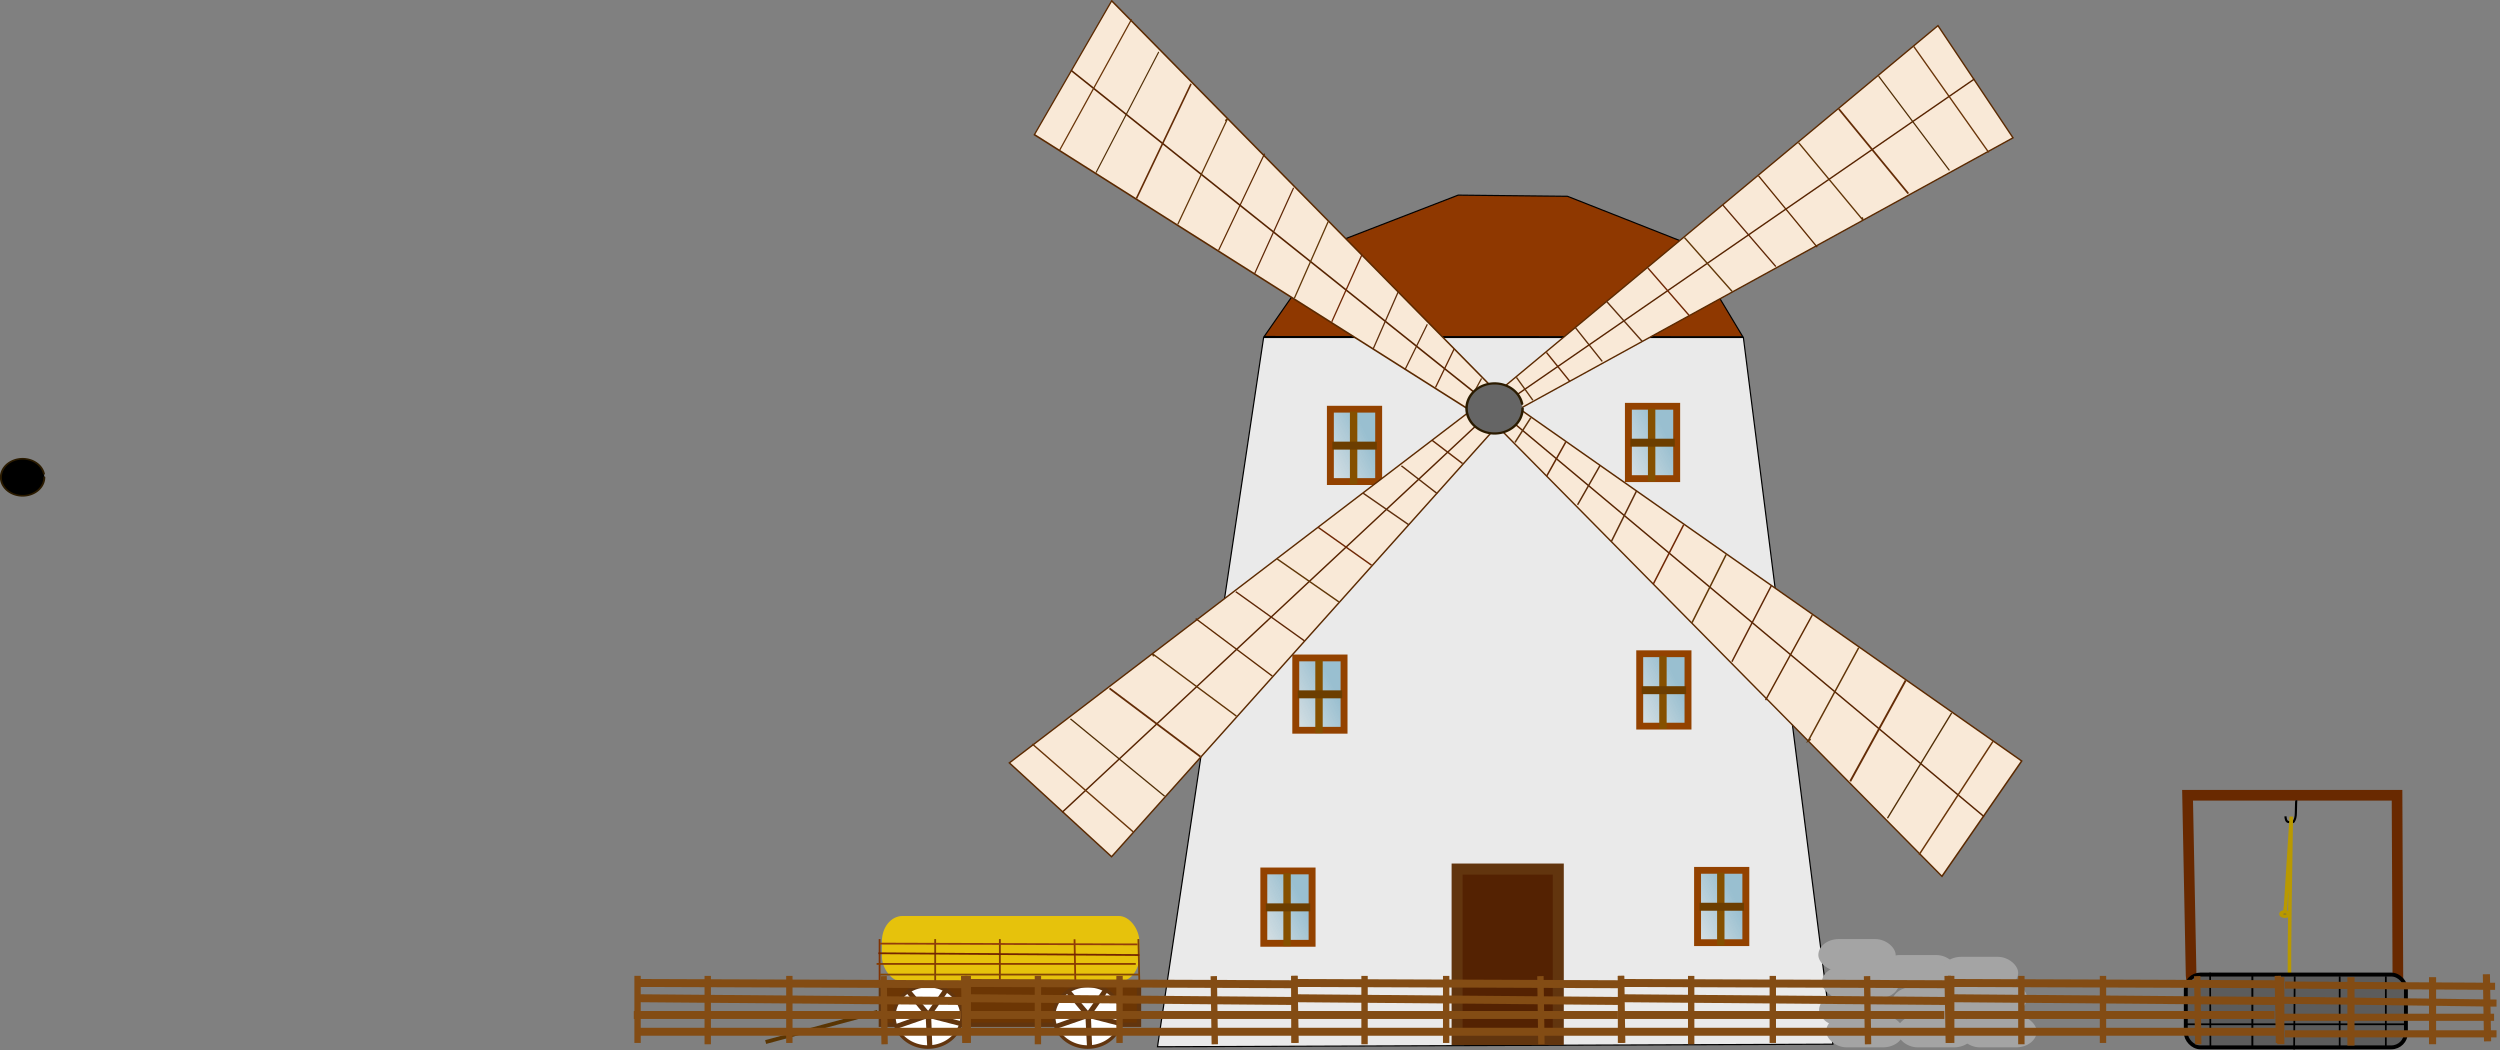 <?xml version="1.0" encoding="UTF-8" standalone="no"?>
<!-- Created with Inkscape (http://www.inkscape.org/) -->
<svg
   xmlns:dc="http://purl.org/dc/elements/1.1/"
   xmlns:cc="http://web.resource.org/cc/"
   xmlns:rdf="http://www.w3.org/1999/02/22-rdf-syntax-ns#"
   xmlns:svg="http://www.w3.org/2000/svg"
   xmlns="http://www.w3.org/2000/svg"
   xmlns:xlink="http://www.w3.org/1999/xlink"
   xmlns:sodipodi="http://sodipodi.sourceforge.net/DTD/sodipodi-0.dtd"
   xmlns:inkscape="http://www.inkscape.org/namespaces/inkscape"
   id="svg2"
   sodipodi:version="0.32"
   inkscape:version="0.44.1"
   width="1408.31"
   height="591.627"
   version="1.0"
   sodipodi:docbase="C:\Documents and Settings\Im\Plocha\10.Duma a nabytek"
   sodipodi:docname="mlyn.svg">
  <rect width="100%" height="100%" fill="#808080" stroke="none"/>
  <defs
     id="defs5">
    <linearGradient
       inkscape:collect="always"
       id="linearGradient5716">
      <stop
         style="stop-color:#99bfd0;stop-opacity:1;"
         offset="0"
         id="stop5718" />
      <stop
         style="stop-color:#99bfd0;stop-opacity:0;"
         offset="1"
         id="stop5720" />
    </linearGradient>
    <linearGradient
       inkscape:collect="always"
       xlink:href="#linearGradient5716"
       id="linearGradient5753"
       gradientUnits="userSpaceOnUse"
       x1="-68.269"
       y1="652.988"
       x2="-118.788"
       y2="678.248" />
    <linearGradient
       inkscape:collect="always"
       xlink:href="#linearGradient5716"
       id="linearGradient5755"
       gradientUnits="userSpaceOnUse"
       x1="-68.269"
       y1="652.988"
       x2="-118.788"
       y2="678.248" />
    <linearGradient
       inkscape:collect="always"
       xlink:href="#linearGradient5716"
       id="linearGradient5757"
       gradientUnits="userSpaceOnUse"
       x1="-68.269"
       y1="652.988"
       x2="-118.788"
       y2="678.248" />
    <linearGradient
       inkscape:collect="always"
       xlink:href="#linearGradient5716"
       id="linearGradient5759"
       gradientUnits="userSpaceOnUse"
       x1="-68.269"
       y1="652.988"
       x2="-118.788"
       y2="678.248" />
    <linearGradient
       inkscape:collect="always"
       xlink:href="#linearGradient5716"
       id="linearGradient10223"
       gradientUnits="userSpaceOnUse"
       x1="-68.269"
       y1="652.988"
       x2="-118.788"
       y2="678.248" />
    <linearGradient
       inkscape:collect="always"
       xlink:href="#linearGradient5716"
       id="linearGradient10225"
       gradientUnits="userSpaceOnUse"
       x1="-68.269"
       y1="652.988"
       x2="-118.788"
       y2="678.248" />
    <linearGradient
       inkscape:collect="always"
       xlink:href="#linearGradient5716"
       id="linearGradient10227"
       gradientUnits="userSpaceOnUse"
       x1="-68.269"
       y1="652.988"
       x2="-118.788"
       y2="678.248" />
    <linearGradient
       inkscape:collect="always"
       xlink:href="#linearGradient5716"
       id="linearGradient10229"
       gradientUnits="userSpaceOnUse"
       x1="-68.269"
       y1="652.988"
       x2="-118.788"
       y2="678.248" />
    <linearGradient
       inkscape:collect="always"
       xlink:href="#linearGradient5716"
       id="linearGradient1484"
       gradientUnits="userSpaceOnUse"
       x1="-68.269"
       y1="652.988"
       x2="-118.788"
       y2="678.248" />
    <linearGradient
       inkscape:collect="always"
       xlink:href="#linearGradient5716"
       id="linearGradient1486"
       gradientUnits="userSpaceOnUse"
       x1="-68.269"
       y1="652.988"
       x2="-118.788"
       y2="678.248" />
    <linearGradient
       inkscape:collect="always"
       xlink:href="#linearGradient5716"
       id="linearGradient1488"
       gradientUnits="userSpaceOnUse"
       x1="-68.269"
       y1="652.988"
       x2="-118.788"
       y2="678.248" />
    <linearGradient
       inkscape:collect="always"
       xlink:href="#linearGradient5716"
       id="linearGradient1490"
       gradientUnits="userSpaceOnUse"
       x1="-68.269"
       y1="652.988"
       x2="-118.788"
       y2="678.248" />
    <linearGradient
       inkscape:collect="always"
       xlink:href="#linearGradient5716"
       id="linearGradient10405"
       gradientUnits="userSpaceOnUse"
       x1="-68.269"
       y1="652.988"
       x2="-118.788"
       y2="678.248" />
    <linearGradient
       inkscape:collect="always"
       xlink:href="#linearGradient5716"
       id="linearGradient10407"
       gradientUnits="userSpaceOnUse"
       x1="-68.269"
       y1="652.988"
       x2="-118.788"
       y2="678.248" />
    <linearGradient
       inkscape:collect="always"
       xlink:href="#linearGradient5716"
       id="linearGradient15210"
       gradientUnits="userSpaceOnUse"
       x1="-68.269"
       y1="652.988"
       x2="-118.788"
       y2="678.248" />
    <linearGradient
       inkscape:collect="always"
       xlink:href="#linearGradient5716"
       id="linearGradient15212"
       gradientUnits="userSpaceOnUse"
       x1="-68.269"
       y1="652.988"
       x2="-118.788"
       y2="678.248" />
    <linearGradient
       inkscape:collect="always"
       xlink:href="#linearGradient5716"
       id="linearGradient15214"
       gradientUnits="userSpaceOnUse"
       x1="-68.269"
       y1="652.988"
       x2="-118.788"
       y2="678.248" />
    <linearGradient
       inkscape:collect="always"
       xlink:href="#linearGradient5716"
       id="linearGradient15216"
       gradientUnits="userSpaceOnUse"
       x1="-68.269"
       y1="652.988"
       x2="-118.788"
       y2="678.248" />
    <linearGradient
       inkscape:collect="always"
       xlink:href="#linearGradient5716"
       id="linearGradient15218"
       gradientUnits="userSpaceOnUse"
       x1="-68.269"
       y1="652.988"
       x2="-118.788"
       y2="678.248" />
    <linearGradient
       inkscape:collect="always"
       xlink:href="#linearGradient5716"
       id="linearGradient15220"
       gradientUnits="userSpaceOnUse"
       x1="-68.269"
       y1="652.988"
       x2="-118.788"
       y2="678.248" />
  </defs>
  <sodipodi:namedview
     inkscape:window-height="702"
     inkscape:window-width="1014"
     inkscape:pageshadow="2"
     inkscape:pageopacity="0.0"
     borderopacity="1.0"
     bordercolor="#666666"
     pagecolor="#ffffff"
     id="base"
     showguides="true"
     inkscape:guide-bbox="true"
     showgrid="true"
     inkscape:zoom="0.71899471"
     inkscape:cx="526.18109"
     inkscape:cy="260.78077"
     inkscape:window-x="1"
     inkscape:window-y="1"
     inkscape:current-layer="g11215" />
  <path
     transform="matrix(0.176,0,0,0.15,5.255,231.793)"
     sodipodi:open="true"
     sodipodi:end="6.0956133"
     sodipodi:start="0"
     d="M 111.995,247.16 A 69.514,69.514 0 1 1 110.775,234.198"
     sodipodi:ry="69.513832"
     sodipodi:rx="69.513832"
     sodipodi:cy="247.16029"
     sodipodi:cx="42.480675"
     id="path6640"
     style="fill:black;fill-opacity:1;fill-rule:evenodd;stroke:#2b1b00;stroke-width:6.2;stroke-linecap:round;stroke-linejoin:miter;stroke-miterlimit:4;stroke-dasharray:none;stroke-opacity:1"
     sodipodi:type="arc" />
  <g
     id="g11215"
     transform="translate(370.515,-159.896)">
    <g
       id="g15018"
       transform="translate(-0.69,0.371)"
       inkscape:export-filename="/media/KINGSTON/inkscape/7.a/Jasurek/mlyn.png"
       inkscape:export-xdpi="90"
       inkscape:export-ydpi="90">
      <path
         sodipodi:nodetypes="cccccc"
         transform="translate(-16.515,4.429)"
         id="path11286"
         d="M 997.483,708.362 L 997,603.094 L 879,603.094 L 881,704.5 L 881,704.5 L 881.483,709.328"
         style="fill:none;fill-opacity:0.75;fill-rule:evenodd;stroke:#692900;stroke-width:6;stroke-linecap:butt;stroke-linejoin:miter;stroke-miterlimit:4;stroke-dasharray:none;stroke-opacity:1" />
      <path
         sodipodi:nodetypes="cssssc"
         id="path12161"
         d="M 923.664,610.372 C 923.791,610.825 923.632,611.198 923.631,611.676 C 923.628,613.467 923.481,615.683 923.481,617.562 C 923.481,619.531 923.071,621.143 922.263,622.379 C 921.887,622.954 919.539,622.604 919.166,622.543 C 917.983,622.351 917.647,620.426 917.647,619.374"
         style="fill:none;fill-opacity:0.75;fill-rule:evenodd;stroke:black;stroke-width:1.215;stroke-linecap:butt;stroke-linejoin:miter;stroke-miterlimit:4;stroke-dasharray:none;stroke-opacity:1" />
      <path
         sodipodi:nodetypes="cc"
         transform="translate(-16.515,4.429)"
         id="path13036"
         d="M 936.458,704.852 C 936.458,704.852 936,698.094 937.423,615.094 L 934,669.094 L 934,669.094 L 934,666.094"
         style="fill:none;fill-opacity:0.75;fill-rule:evenodd;stroke:#b99900;stroke-width:2;stroke-linecap:butt;stroke-linejoin:miter;stroke-miterlimit:4;stroke-dasharray:none;stroke-opacity:1" />
      <path
         style="fill:#8f3800;fill-opacity:1;fill-rule:evenodd;stroke:black;stroke-width:0.667px;stroke-linecap:butt;stroke-linejoin:miter;stroke-opacity:1"
         d="M 342.292,349.114 L 369.577,309.848 L 379.661,297.263 L 451.595,269.441 L 513.174,270.103 L 580.352,296.6 L 611.968,349.251 L 342.292,349.114 z "
         id="path2186"
         sodipodi:nodetypes="cccccccc" />
      <path
         style="fill:#eaeaea;fill-opacity:1;fill-rule:evenodd;stroke:black;stroke-width:0.667px;stroke-linecap:butt;stroke-linejoin:miter;stroke-opacity:1"
         d="M 342.002,349.63 L 282.221,749.19 L 662.678,747.743 L 612.258,349.63 L 342.002,349.63 z "
         id="path2188"
         sodipodi:nodetypes="ccccc" />
      <g
         id="g5724"
         transform="matrix(0.672,0,0,0.662,426.291,112.178)">
        <rect
           y="631.362"
           x="-98.478"
           height="61.586"
           width="40.478"
           id="rect3936"
           style="fill:url(#linearGradient15210);fill-opacity:1;fill-rule:evenodd;stroke:#934200;stroke-width:5.8;stroke-linecap:round;stroke-linejoin:miter;stroke-miterlimit:4;stroke-dasharray:none;stroke-opacity:1" />
        <path
           id="path4811"
           d="M -79,633.362 L -79,695.362"
           style="fill:none;fill-opacity:0.75;fill-rule:evenodd;stroke:#855000;stroke-width:6.2;stroke-linecap:butt;stroke-linejoin:miter;stroke-miterlimit:4;stroke-dasharray:none;stroke-opacity:1" />
        <path
           id="path4817"
           d="M -59.59,662.362 L -96.81,662.362"
           style="fill:none;fill-opacity:0.75;fill-rule:evenodd;stroke:#6c3e00;stroke-width:6.778;stroke-linecap:butt;stroke-linejoin:miter;stroke-miterlimit:4;stroke-dasharray:none;stroke-opacity:1" />
      </g>
      <g
         id="g5729"
         transform="matrix(0.672,0,0,0.662,445.787,-27.93)">
        <rect
           style="fill:url(#linearGradient15212);fill-opacity:1;fill-rule:evenodd;stroke:#934200;stroke-width:5.8;stroke-linecap:round;stroke-linejoin:miter;stroke-miterlimit:4;stroke-dasharray:none;stroke-opacity:1"
           id="rect5731"
           width="40.478"
           height="61.586"
           x="-98.478"
           y="631.362" />
        <path
           style="fill:none;fill-opacity:0.75;fill-rule:evenodd;stroke:#855000;stroke-width:6.2;stroke-linecap:butt;stroke-linejoin:miter;stroke-miterlimit:4;stroke-dasharray:none;stroke-opacity:1"
           d="M -79,633.362 L -79,695.362"
           id="path5733" />
        <path
           style="fill:none;fill-opacity:0.75;fill-rule:evenodd;stroke:#6c3e00;stroke-width:6.778;stroke-linecap:butt;stroke-linejoin:miter;stroke-miterlimit:4;stroke-dasharray:none;stroke-opacity:1"
           d="M -59.59,662.362 L -96.81,662.362"
           id="path5735" />
      </g>
      <g
         id="g10186"
         transform="matrix(0.805,0,0,0.78,663.109,89.453)">
        <path
           id="path7515"
           d="M -232,370.362 L 73,108.362 L 125.511,189.362 L -222,386.362 L -232,370.362 z "
           style="fill:#f9e9d7;fill-opacity:1;fill-rule:evenodd;stroke:#5b2900;stroke-width:1px;stroke-linecap:butt;stroke-linejoin:miter;stroke-opacity:1" />
        <path
           id="path7517"
           d="M 98.497,146.866 L -226.496,378.359 L -226.496,378.359"
           style="fill:#be7878;fill-opacity:1;fill-rule:evenodd;stroke:#572300;stroke-width:1.007px;stroke-linecap:butt;stroke-linejoin:miter;stroke-opacity:1" />
        <path
           sodipodi:nodetypes="cc"
           id="path8392"
           d="M -222.007,362.348 L -210.493,378.876"
           style="fill:none;fill-opacity:0.75;fill-rule:evenodd;stroke:#62350e;stroke-width:0.979px;stroke-linecap:butt;stroke-linejoin:miter;stroke-opacity:1" />
        <path
           sodipodi:nodetypes="cc"
           id="path8396"
           d="M -201,344.362 L -184.635,365.234"
           style="fill:none;fill-opacity:0.75;fill-rule:evenodd;stroke:#622804;stroke-width:1px;stroke-linecap:butt;stroke-linejoin:miter;stroke-opacity:1" />
        <path
           sodipodi:nodetypes="cc"
           id="path8400"
           d="M -180.959,326.157 L -161.922,350.856"
           style="fill:none;fill-opacity:0.75;fill-rule:evenodd;stroke:#5c2c09;stroke-width:0.958px;stroke-linecap:butt;stroke-linejoin:miter;stroke-opacity:1" />
        <path
           id="path8404"
           d="M -159,307.362 L -134,336.362"
           style="fill:none;fill-opacity:0.75;fill-rule:evenodd;stroke:#5f2f0d;stroke-width:1px;stroke-linecap:butt;stroke-linejoin:miter;stroke-opacity:1" />
        <path
           id="path8408"
           d="M -130,283.362 L -101,317.787"
           style="fill:none;fill-opacity:0.75;fill-rule:evenodd;stroke:#6f2704;stroke-width:1px;stroke-linecap:butt;stroke-linejoin:miter;stroke-opacity:1" />
        <path
           id="path8412"
           d="M -104.452,261.362 L -71,300.362"
           style="fill:none;fill-opacity:0.75;fill-rule:evenodd;stroke:#613708;stroke-width:1px;stroke-linecap:butt;stroke-linejoin:miter;stroke-opacity:1" />
        <path
           id="path8416"
           d="M -77.565,237.884 L -40.46,282.34"
           style="fill:none;fill-opacity:0.75;fill-rule:evenodd;stroke:#5e2605;stroke-width:0.955px;stroke-linecap:butt;stroke-linejoin:miter;stroke-opacity:1" />
        <path
           id="path8422"
           d="M -52.554,216.851 L -11.507,268.348"
           style="fill:none;fill-opacity:0.75;fill-rule:evenodd;stroke:#5d2800;stroke-width:0.934px;stroke-linecap:butt;stroke-linejoin:miter;stroke-opacity:1" />
        <path
           id="path8424"
           d="M 3.606,168.518 L 52.261,229.637"
           style="fill:none;fill-opacity:0.75;fill-rule:evenodd;stroke:#642c06;stroke-width:1.251px;stroke-linecap:butt;stroke-linejoin:miter;stroke-opacity:1" />
        <path
           id="path8428"
           d="M 31.442,144.803 L 81.026,212.908"
           style="fill:none;fill-opacity:0.75;fill-rule:evenodd;stroke:#502d05;stroke-width:0.883px;stroke-linecap:butt;stroke-linejoin:miter;stroke-opacity:1" />
        <path
           id="path8434"
           d="M 56.005,123.323 L 108.495,199.901"
           style="fill:black;fill-opacity:1;fill-rule:evenodd;stroke:#693408;stroke-width:0.965px;stroke-linecap:butt;stroke-linejoin:miter;stroke-opacity:1" />
        <path
           id="path8436"
           d="M -24.535,192.867 L 20.516,248.831 L 20.069,246.765"
           style="fill:none;fill-opacity:0.75;fill-rule:evenodd;stroke:#613407;stroke-width:0.968px;stroke-linecap:butt;stroke-linejoin:miter;stroke-opacity:1" />
      </g>
      <g
         id="g5737"
         transform="matrix(0.672,0,0,0.662,613.669,-29.579)">
        <rect
           y="631.362"
           x="-98.478"
           height="61.586"
           width="40.478"
           id="rect5739"
           style="fill:url(#linearGradient15214);fill-opacity:1;fill-rule:evenodd;stroke:#934200;stroke-width:5.8;stroke-linecap:round;stroke-linejoin:miter;stroke-miterlimit:4;stroke-dasharray:none;stroke-opacity:1" />
        <path
           id="path5741"
           d="M -79,633.362 L -79,695.362"
           style="fill:none;fill-opacity:0.75;fill-rule:evenodd;stroke:#855000;stroke-width:6.2;stroke-linecap:butt;stroke-linejoin:miter;stroke-miterlimit:4;stroke-dasharray:none;stroke-opacity:1" />
        <path
           id="path5743"
           d="M -59.59,662.362 L -96.81,662.362"
           style="fill:none;fill-opacity:0.75;fill-rule:evenodd;stroke:#6c3e00;stroke-width:6.778;stroke-linecap:butt;stroke-linejoin:miter;stroke-miterlimit:4;stroke-dasharray:none;stroke-opacity:1" />
      </g>
      <g
         id="g5745"
         transform="matrix(0.672,0,0,0.662,620.042,109.834)">
        <rect
           style="fill:url(#linearGradient15216);fill-opacity:1;fill-rule:evenodd;stroke:#934200;stroke-width:5.8;stroke-linecap:round;stroke-linejoin:miter;stroke-miterlimit:4;stroke-dasharray:none;stroke-opacity:1"
           id="rect5747"
           width="40.478"
           height="61.586"
           x="-98.478"
           y="631.362" />
        <path
           style="fill:none;fill-opacity:0.75;fill-rule:evenodd;stroke:#855000;stroke-width:6.2;stroke-linecap:butt;stroke-linejoin:miter;stroke-miterlimit:4;stroke-dasharray:none;stroke-opacity:1"
           d="M -79,633.362 L -79,695.362"
           id="path5749" />
        <path
           style="fill:none;fill-opacity:0.75;fill-rule:evenodd;stroke:#6c3e00;stroke-width:6.778;stroke-linecap:butt;stroke-linejoin:miter;stroke-miterlimit:4;stroke-dasharray:none;stroke-opacity:1"
           d="M -59.59,662.362 L -96.81,662.362"
           id="path5751" />
      </g>
      <g
         transform="matrix(-0.856,0.158,-0.156,-0.755,335.748,712.417)"
         id="g10250">
        <path
           style="fill:#f9e9d7;fill-opacity:1;fill-rule:evenodd;stroke:#5b2900;stroke-width:1px;stroke-linecap:butt;stroke-linejoin:miter;stroke-opacity:1"
           d="M -232,370.362 L 73,108.362 L 125.511,189.362 L -222,386.362 L -232,370.362 z "
           id="path10252" />
        <path
           style="fill:#be7878;fill-opacity:1;fill-rule:evenodd;stroke:#572300;stroke-width:1.007px;stroke-linecap:butt;stroke-linejoin:miter;stroke-opacity:1"
           d="M 98.497,146.866 L -226.496,378.359 L -226.496,378.359"
           id="path10254" />
        <path
           style="fill:none;fill-opacity:0.75;fill-rule:evenodd;stroke:#62350e;stroke-width:0.979px;stroke-linecap:butt;stroke-linejoin:miter;stroke-opacity:1"
           d="M -222.007,362.348 L -210.493,378.876"
           id="path10256"
           sodipodi:nodetypes="cc" />
        <path
           style="fill:none;fill-opacity:0.75;fill-rule:evenodd;stroke:#622804;stroke-width:1px;stroke-linecap:butt;stroke-linejoin:miter;stroke-opacity:1"
           d="M -201,344.362 L -184.635,365.234"
           id="path10258"
           sodipodi:nodetypes="cc" />
        <path
           style="fill:none;fill-opacity:0.75;fill-rule:evenodd;stroke:#5c2c09;stroke-width:0.958px;stroke-linecap:butt;stroke-linejoin:miter;stroke-opacity:1"
           d="M -180.959,326.157 L -161.922,350.856"
           id="path10260"
           sodipodi:nodetypes="cc" />
        <path
           style="fill:none;fill-opacity:0.75;fill-rule:evenodd;stroke:#5f2f0d;stroke-width:1px;stroke-linecap:butt;stroke-linejoin:miter;stroke-opacity:1"
           d="M -159,307.362 L -134,336.362"
           id="path10262" />
        <path
           style="fill:none;fill-opacity:0.75;fill-rule:evenodd;stroke:#6f2704;stroke-width:1px;stroke-linecap:butt;stroke-linejoin:miter;stroke-opacity:1"
           d="M -130,283.362 L -101,317.787"
           id="path10264" />
        <path
           style="fill:none;fill-opacity:0.75;fill-rule:evenodd;stroke:#613708;stroke-width:1px;stroke-linecap:butt;stroke-linejoin:miter;stroke-opacity:1"
           d="M -104.452,261.362 L -71,300.362"
           id="path10266" />
        <path
           style="fill:none;fill-opacity:0.75;fill-rule:evenodd;stroke:#5e2605;stroke-width:0.955px;stroke-linecap:butt;stroke-linejoin:miter;stroke-opacity:1"
           d="M -77.565,237.884 L -40.46,282.34"
           id="path10268" />
        <path
           style="fill:none;fill-opacity:0.75;fill-rule:evenodd;stroke:#5d2800;stroke-width:0.934px;stroke-linecap:butt;stroke-linejoin:miter;stroke-opacity:1"
           d="M -52.554,216.851 L -11.507,268.348"
           id="path10270" />
        <path
           style="fill:none;fill-opacity:0.75;fill-rule:evenodd;stroke:#642c06;stroke-width:1.251px;stroke-linecap:butt;stroke-linejoin:miter;stroke-opacity:1"
           d="M 3.606,168.518 L 52.261,229.637"
           id="path10272" />
        <path
           style="fill:none;fill-opacity:0.75;fill-rule:evenodd;stroke:#502d05;stroke-width:0.883px;stroke-linecap:butt;stroke-linejoin:miter;stroke-opacity:1"
           d="M 31.442,144.803 L 81.026,212.908"
           id="path10274" />
        <path
           style="fill:black;fill-opacity:1;fill-rule:evenodd;stroke:#693408;stroke-width:0.965px;stroke-linecap:butt;stroke-linejoin:miter;stroke-opacity:1"
           d="M 56.005,123.323 L 108.495,199.901"
           id="path10276" />
        <path
           style="fill:none;fill-opacity:0.75;fill-rule:evenodd;stroke:#613407;stroke-width:0.968px;stroke-linecap:butt;stroke-linejoin:miter;stroke-opacity:1"
           d="M -24.535,192.867 L 20.516,248.831 L 20.069,246.765"
           id="path10278" />
      </g>
      <g
         transform="matrix(-0.232,-0.848,0.688,-0.381,155.256,338.577)"
         id="g10310">
        <path
           style="fill:#f9e9d7;fill-opacity:1;fill-rule:evenodd;stroke:#5b2900;stroke-width:1px;stroke-linecap:butt;stroke-linejoin:miter;stroke-opacity:1"
           d="M -232,370.362 L 73,108.362 L 125.511,189.362 L -222,386.362 L -232,370.362 z "
           id="path10312" />
        <path
           style="fill:#be7878;fill-opacity:1;fill-rule:evenodd;stroke:#572300;stroke-width:1.007px;stroke-linecap:butt;stroke-linejoin:miter;stroke-opacity:1"
           d="M 98.497,146.866 L -226.496,378.359 L -226.496,378.359"
           id="path10314" />
        <path
           style="fill:none;fill-opacity:0.75;fill-rule:evenodd;stroke:#62350e;stroke-width:0.979px;stroke-linecap:butt;stroke-linejoin:miter;stroke-opacity:1"
           d="M -222.007,362.348 L -210.493,378.876"
           id="path10316"
           sodipodi:nodetypes="cc" />
        <path
           style="fill:none;fill-opacity:0.75;fill-rule:evenodd;stroke:#622804;stroke-width:1px;stroke-linecap:butt;stroke-linejoin:miter;stroke-opacity:1"
           d="M -201,344.362 L -184.635,365.234"
           id="path10318"
           sodipodi:nodetypes="cc" />
        <path
           style="fill:none;fill-opacity:0.75;fill-rule:evenodd;stroke:#5c2c09;stroke-width:0.958px;stroke-linecap:butt;stroke-linejoin:miter;stroke-opacity:1"
           d="M -180.959,326.157 L -161.922,350.856"
           id="path10320"
           sodipodi:nodetypes="cc" />
        <path
           style="fill:none;fill-opacity:0.75;fill-rule:evenodd;stroke:#5f2f0d;stroke-width:1px;stroke-linecap:butt;stroke-linejoin:miter;stroke-opacity:1"
           d="M -159,307.362 L -134,336.362"
           id="path10322" />
        <path
           style="fill:none;fill-opacity:0.75;fill-rule:evenodd;stroke:#6f2704;stroke-width:1px;stroke-linecap:butt;stroke-linejoin:miter;stroke-opacity:1"
           d="M -130,283.362 L -101,317.787"
           id="path10324" />
        <path
           style="fill:none;fill-opacity:0.75;fill-rule:evenodd;stroke:#613708;stroke-width:1px;stroke-linecap:butt;stroke-linejoin:miter;stroke-opacity:1"
           d="M -104.452,261.362 L -71,300.362"
           id="path10326" />
        <path
           style="fill:none;fill-opacity:0.75;fill-rule:evenodd;stroke:#5e2605;stroke-width:0.955px;stroke-linecap:butt;stroke-linejoin:miter;stroke-opacity:1"
           d="M -77.565,237.884 L -40.46,282.34"
           id="path10328" />
        <path
           style="fill:none;fill-opacity:0.75;fill-rule:evenodd;stroke:#5d2800;stroke-width:0.934px;stroke-linecap:butt;stroke-linejoin:miter;stroke-opacity:1"
           d="M -52.554,216.851 L -11.507,268.348"
           id="path10330" />
        <path
           style="fill:none;fill-opacity:0.75;fill-rule:evenodd;stroke:#642c06;stroke-width:1.251px;stroke-linecap:butt;stroke-linejoin:miter;stroke-opacity:1"
           d="M 3.606,168.518 L 52.261,229.637"
           id="path10332" />
        <path
           style="fill:none;fill-opacity:0.75;fill-rule:evenodd;stroke:#502d05;stroke-width:0.883px;stroke-linecap:butt;stroke-linejoin:miter;stroke-opacity:1"
           d="M 31.442,144.803 L 81.026,212.908"
           id="path10334" />
        <path
           style="fill:black;fill-opacity:1;fill-rule:evenodd;stroke:#693408;stroke-width:0.965px;stroke-linecap:butt;stroke-linejoin:miter;stroke-opacity:1"
           d="M 56.005,123.323 L 108.495,199.901"
           id="path10336" />
        <path
           style="fill:none;fill-opacity:0.75;fill-rule:evenodd;stroke:#613407;stroke-width:0.968px;stroke-linecap:butt;stroke-linejoin:miter;stroke-opacity:1"
           d="M -24.535,192.867 L 20.516,248.831 L 20.069,246.765"
           id="path10338" />
      </g>
      <g
         id="g10280"
         transform="matrix(0.295,0.864,-0.746,0.242,828.353,498.917)">
        <path
           id="path10282"
           d="M -232,370.362 L 73,108.362 L 125.511,189.362 L -222,386.362 L -232,370.362 z "
           style="fill:#f9e9d7;fill-opacity:1;fill-rule:evenodd;stroke:#5b2900;stroke-width:1px;stroke-linecap:butt;stroke-linejoin:miter;stroke-opacity:1" />
        <path
           id="path10284"
           d="M 98.497,146.866 L -226.496,378.359 L -226.496,378.359"
           style="fill:#be7878;fill-opacity:1;fill-rule:evenodd;stroke:#572300;stroke-width:1.007px;stroke-linecap:butt;stroke-linejoin:miter;stroke-opacity:1" />
        <path
           sodipodi:nodetypes="cc"
           id="path10286"
           d="M -222.007,362.348 L -210.493,378.876"
           style="fill:none;fill-opacity:0.75;fill-rule:evenodd;stroke:#62350e;stroke-width:0.979px;stroke-linecap:butt;stroke-linejoin:miter;stroke-opacity:1" />
        <path
           sodipodi:nodetypes="cc"
           id="path10288"
           d="M -201,344.362 L -184.635,365.234"
           style="fill:none;fill-opacity:0.75;fill-rule:evenodd;stroke:#622804;stroke-width:1px;stroke-linecap:butt;stroke-linejoin:miter;stroke-opacity:1" />
        <path
           sodipodi:nodetypes="cc"
           id="path10290"
           d="M -180.959,326.157 L -161.922,350.856"
           style="fill:none;fill-opacity:0.75;fill-rule:evenodd;stroke:#5c2c09;stroke-width:0.958px;stroke-linecap:butt;stroke-linejoin:miter;stroke-opacity:1" />
        <path
           id="path10292"
           d="M -159,307.362 L -134,336.362"
           style="fill:none;fill-opacity:0.75;fill-rule:evenodd;stroke:#5f2f0d;stroke-width:1px;stroke-linecap:butt;stroke-linejoin:miter;stroke-opacity:1" />
        <path
           id="path10294"
           d="M -130,283.362 L -101,317.787"
           style="fill:none;fill-opacity:0.75;fill-rule:evenodd;stroke:#6f2704;stroke-width:1px;stroke-linecap:butt;stroke-linejoin:miter;stroke-opacity:1" />
        <path
           id="path10296"
           d="M -104.452,261.362 L -71,300.362"
           style="fill:none;fill-opacity:0.75;fill-rule:evenodd;stroke:#613708;stroke-width:1px;stroke-linecap:butt;stroke-linejoin:miter;stroke-opacity:1" />
        <path
           id="path10298"
           d="M -77.565,237.884 L -40.46,282.34"
           style="fill:none;fill-opacity:0.75;fill-rule:evenodd;stroke:#5e2605;stroke-width:0.955px;stroke-linecap:butt;stroke-linejoin:miter;stroke-opacity:1" />
        <path
           id="path10300"
           d="M -52.554,216.851 L -11.507,268.348"
           style="fill:none;fill-opacity:0.75;fill-rule:evenodd;stroke:#5d2800;stroke-width:0.934px;stroke-linecap:butt;stroke-linejoin:miter;stroke-opacity:1" />
        <path
           id="path10302"
           d="M 3.606,168.518 L 52.261,229.637"
           style="fill:none;fill-opacity:0.75;fill-rule:evenodd;stroke:#642c06;stroke-width:1.251px;stroke-linecap:butt;stroke-linejoin:miter;stroke-opacity:1" />
        <path
           id="path10304"
           d="M 31.442,144.803 L 81.026,212.908"
           style="fill:none;fill-opacity:0.75;fill-rule:evenodd;stroke:#502d05;stroke-width:0.883px;stroke-linecap:butt;stroke-linejoin:miter;stroke-opacity:1" />
        <path
           id="path10306"
           d="M 56.005,123.323 L 108.495,199.901"
           style="fill:black;fill-opacity:1;fill-rule:evenodd;stroke:#693408;stroke-width:0.965px;stroke-linecap:butt;stroke-linejoin:miter;stroke-opacity:1" />
        <path
           id="path10308"
           d="M -24.535,192.867 L 20.516,248.831 L 20.069,246.765"
           style="fill:none;fill-opacity:0.75;fill-rule:evenodd;stroke:#613407;stroke-width:0.968px;stroke-linecap:butt;stroke-linejoin:miter;stroke-opacity:1" />
      </g>
      <path
         sodipodi:type="arc"
         style="fill:#656565;fill-opacity:1;fill-rule:evenodd;stroke:#2b1b00;stroke-width:6.2;stroke-linecap:round;stroke-linejoin:miter;stroke-miterlimit:4;stroke-dasharray:none;stroke-opacity:1"
         id="path6638"
         sodipodi:cx="42.480675"
         sodipodi:cy="247.16029"
         sodipodi:rx="69.513832"
         sodipodi:ry="69.513832"
         d="M 111.995,247.16 A 69.514,69.514 0 1 1 110.775,234.198"
         sodipodi:start="0"
         sodipodi:end="6.0956133"
         sodipodi:open="true"
         transform="matrix(0.227,0,0,0.203,462.459,339.437)" />
      <rect
         style="fill:#542202;fill-opacity:1;fill-rule:evenodd;stroke:#62350e;stroke-width:6.2;stroke-linecap:round;stroke-linejoin:miter;stroke-miterlimit:4;stroke-dasharray:none;stroke-opacity:1"
         id="rect10340"
         width="57"
         height="96"
         x="451"
         y="649.094" />
      <g
         id="g13977">
        <rect
           style="fill:#e6c20c;fill-opacity:1;fill-rule:evenodd;stroke:#846304;stroke-width:0;stroke-linecap:round;stroke-linejoin:miter;stroke-miterlimit:4;stroke-dasharray:none;stroke-opacity:1"
           id="rect7725"
           width="145"
           height="37"
           x="126.985"
           y="675.523"
           ry="14.156"
           rx="11.585" />
        <rect
           style="fill:#6c3604;fill-opacity:1;fill-rule:evenodd;stroke:#62350e;stroke-width:2.422;stroke-linecap:round;stroke-linejoin:miter;stroke-miterlimit:4;stroke-dasharray:none;stroke-opacity:1"
           id="rect4213"
           width="145.436"
           height="23.163"
           x="126.378"
           y="713.642" />
        <g
           id="g4203"
           transform="translate(105.263,78.959)">
          <path
             sodipodi:open="true"
             sodipodi:end="6.2494394"
             sodipodi:start="0"
             transform="matrix(1,0,0,1.102,-16.515,-59.314)"
             d="M 83.284,646.475 A 19.114,15.701 0 1 1 83.273,645.945"
             sodipodi:ry="15.701077"
             sodipodi:rx="19.114353"
             sodipodi:cy="646.47473"
             sodipodi:cx="64.169617"
             id="path1574"
             style="fill:white;fill-opacity:1;fill-rule:evenodd;stroke:#62350e;stroke-width:1.817;stroke-linecap:round;stroke-linejoin:miter;stroke-miterlimit:4;stroke-dasharray:none;stroke-opacity:1"
             sodipodi:type="arc" />
          <path
             transform="matrix(0.32,0,0,0.302,32.804,485.648)"
             d="M 47.472,552.733 L 49.641,611.491 L 46.776,552.762 L -8.437,572.983 L 46.532,552.109 L 10.24,505.848 L 47.078,551.676 L 79.86,502.864 L 47.659,552.061 L 104.212,568.156 L 47.472,552.733 z "
             inkscape:randomized="1.2559398e-015"
             inkscape:rounded="1.3530843e-016"
             inkscape:flatsided="false"
             sodipodi:arg2="1.527971"
             sodipodi:arg1="0.89965249"
             sodipodi:r2="59.277142"
             sodipodi:r1="0.59277141"
             sodipodi:cy="552.26831"
             sodipodi:cx="47.10323"
             sodipodi:sides="5"
             id="path2455"
             style="fill:white;fill-opacity:1;fill-rule:evenodd;stroke:#62350e;stroke-width:9.007;stroke-linecap:round;stroke-linejoin:miter;stroke-miterlimit:4;stroke-dasharray:none;stroke-opacity:1"
             sodipodi:type="star" />
        </g>
        <g
           transform="translate(195.262,78.959)"
           id="g4207">
          <path
             sodipodi:type="arc"
             style="fill:white;fill-opacity:1;fill-rule:evenodd;stroke:#62350e;stroke-width:1.817;stroke-linecap:round;stroke-linejoin:miter;stroke-miterlimit:4;stroke-dasharray:none;stroke-opacity:1"
             id="path4209"
             sodipodi:cx="64.169617"
             sodipodi:cy="646.47473"
             sodipodi:rx="19.114353"
             sodipodi:ry="15.701077"
             d="M 83.284,646.475 A 19.114,15.701 0 1 1 83.273,645.945"
             transform="matrix(1,0,0,1.102,-16.515,-59.314)"
             sodipodi:start="0"
             sodipodi:end="6.2494394"
             sodipodi:open="true" />
          <path
             sodipodi:type="star"
             style="fill:white;fill-opacity:1;fill-rule:evenodd;stroke:#62350e;stroke-width:9.007;stroke-linecap:round;stroke-linejoin:miter;stroke-miterlimit:4;stroke-dasharray:none;stroke-opacity:1"
             id="path4211"
             sodipodi:sides="5"
             sodipodi:cx="47.10323"
             sodipodi:cy="552.26831"
             sodipodi:r1="0.59277141"
             sodipodi:r2="59.277142"
             sodipodi:arg1="0.89965249"
             sodipodi:arg2="1.527971"
             inkscape:flatsided="false"
             inkscape:rounded="1.3530843e-016"
             inkscape:randomized="1.2559398e-015"
             d="M 47.472,552.733 L 49.641,611.491 L 46.776,552.762 L -8.437,572.983 L 46.532,552.109 L 10.24,505.848 L 47.078,551.676 L 79.86,502.864 L 47.659,552.061 L 104.212,568.156 L 47.472,552.733 z "
             transform="matrix(0.32,0,0,0.302,32.804,485.648)" />
        </g>
        <g
           id="g13946">
          <path
             id="path5088"
             d="M 125.667,712.523 L 125.667,688.523 L 125.667,688.523 L 125.667,688.523"
             style="fill:none;fill-opacity:0.75;fill-rule:evenodd;stroke:#803303;stroke-width:1px;stroke-linecap:butt;stroke-linejoin:miter;stroke-opacity:1" />
          <path
             id="path5090"
             d="M 156.985,713.002 L 156.985,688.544"
             style="fill:none;fill-opacity:0.75;fill-rule:evenodd;stroke:#834306;stroke-width:1.021px;stroke-linecap:butt;stroke-linejoin:miter;stroke-opacity:1" />
          <path
             id="path5965"
             d="M 193.418,712.526 L 193.418,688.545"
             style="fill:none;fill-opacity:0.75;fill-rule:evenodd;stroke:#7e3a09;stroke-width:1.021px;stroke-linecap:butt;stroke-linejoin:miter;stroke-opacity:1" />
          <path
             id="path5967"
             d="M 235.937,713.003 L 235.485,688.629"
             style="fill:none;fill-opacity:0.75;fill-rule:evenodd;stroke:#8e3c01;stroke-width:1.02px;stroke-linecap:butt;stroke-linejoin:miter;stroke-opacity:1" />
          <path
             id="path5969"
             d="M 271.985,712.523 L 271.455,688.523"
             style="fill:none;fill-opacity:0.75;fill-rule:evenodd;stroke:#7c4109;stroke-width:1px;stroke-linecap:butt;stroke-linejoin:miter;stroke-opacity:1" />
          <path
             id="path6844"
             d="M 125.985,691.081 L 270.985,691.523 L 270.985,691.523"
             style="fill:none;fill-opacity:0.75;fill-rule:evenodd;stroke:#923d0a;stroke-width:1px;stroke-linecap:butt;stroke-linejoin:miter;stroke-opacity:1" />
          <path
             id="path6846"
             d="M 271.985,697.523 L 124.985,696.523"
             style="fill:none;fill-opacity:0.75;fill-rule:evenodd;stroke:#732500;stroke-width:1px;stroke-linecap:butt;stroke-linejoin:miter;stroke-opacity:1" />
          <path
             id="path6848"
             d="M 125.985,708.523 L 271.985,708.523"
             style="fill:none;fill-opacity:0.75;fill-rule:evenodd;stroke:#844604;stroke-width:1px;stroke-linecap:butt;stroke-linejoin:miter;stroke-opacity:1" />
          <path
             id="path6850"
             d="M 269.985,702.523 L 123.985,702.523"
             style="fill:none;fill-opacity:0.75;fill-rule:evenodd;stroke:#873b00;stroke-width:1px;stroke-linecap:butt;stroke-linejoin:miter;stroke-opacity:1" />
        </g>
        <path
           style="fill:none;fill-opacity:0.75;fill-rule:evenodd;stroke:#5a3503;stroke-width:2.2;stroke-linecap:butt;stroke-linejoin:miter;stroke-miterlimit:4;stroke-dasharray:none;stroke-opacity:1"
           d="M 141,725.094 L 78,742.094 L 78,742.094"
           id="path8621"
           transform="translate(-16.515,4.429)"
           sodipodi:nodetypes="ccc" />
      </g>
      <rect
         ry="14.156"
         rx="11.585"
         y="715.523"
         x="695.908"
         height="18"
         width="43.577"
         id="rect9496"
         style="fill:#a4a4a4;fill-opacity:1;fill-rule:evenodd;stroke:none;stroke-width:2.2;stroke-linecap:round;stroke-linejoin:miter;stroke-miterlimit:4;stroke-dasharray:none;stroke-opacity:1" />
      <rect
         style="fill:#a4a4a4;fill-opacity:1;fill-rule:evenodd;stroke:none;stroke-width:2.2;stroke-linecap:round;stroke-linejoin:miter;stroke-miterlimit:4;stroke-dasharray:none;stroke-opacity:1"
         id="rect10371"
         width="43.577"
         height="18"
         x="733.908"
         y="731.523"
         rx="11.585"
         ry="14.156" />
      <rect
         ry="14.156"
         rx="11.585"
         y="712.523"
         x="728.485"
         height="18"
         width="43.577"
         id="rect10373"
         style="fill:#a4a4a4;fill-opacity:1;fill-rule:evenodd;stroke:none;stroke-width:2.2;stroke-linecap:round;stroke-linejoin:miter;stroke-miterlimit:4;stroke-dasharray:none;stroke-opacity:1" />
      <rect
         style="fill:#a4a4a4;fill-opacity:1;fill-rule:evenodd;stroke:none;stroke-width:2.2;stroke-linecap:round;stroke-linejoin:miter;stroke-miterlimit:4;stroke-dasharray:none;stroke-opacity:1"
         id="rect10375"
         width="43.577"
         height="18"
         x="654.485"
         y="688.523"
         rx="11.585"
         ry="14.156" />
      <rect
         ry="14.156"
         rx="11.585"
         y="719.523"
         x="654.908"
         height="18"
         width="43.577"
         id="rect10377"
         style="fill:#a4a4a4;fill-opacity:1;fill-rule:evenodd;stroke:none;stroke-width:2.2;stroke-linecap:round;stroke-linejoin:miter;stroke-miterlimit:4;stroke-dasharray:none;stroke-opacity:1" />
      <rect
         style="fill:#a4a4a4;fill-opacity:1;fill-rule:evenodd;stroke:none;stroke-width:2.2;stroke-linecap:round;stroke-linejoin:miter;stroke-miterlimit:4;stroke-dasharray:none;stroke-opacity:1"
         id="rect10379"
         width="43.577"
         height="18"
         x="688.908"
         y="697.523"
         rx="11.585"
         ry="14.156" />
      <rect
         ry="14.156"
         rx="11.585"
         y="698.523"
         x="723.485"
         height="18"
         width="43.577"
         id="rect10381"
         style="fill:#a4a4a4;fill-opacity:1;fill-rule:evenodd;stroke:none;stroke-width:2.2;stroke-linecap:round;stroke-linejoin:miter;stroke-miterlimit:4;stroke-dasharray:none;stroke-opacity:1" />
      <rect
         style="fill:#a4a4a4;fill-opacity:1;fill-rule:evenodd;stroke:none;stroke-width:2.2;stroke-linecap:round;stroke-linejoin:miter;stroke-miterlimit:4;stroke-dasharray:none;stroke-opacity:1"
         id="rect10383"
         width="43.577"
         height="18"
         x="698.908"
         y="731.523"
         rx="11.585"
         ry="14.156" />
      <rect
         ry="14.156"
         rx="11.585"
         y="731.523"
         x="658.908"
         height="18"
         width="43.577"
         id="rect10385"
         style="fill:#a4a4a4;fill-opacity:1;fill-rule:evenodd;stroke:none;stroke-width:2.2;stroke-linecap:round;stroke-linejoin:miter;stroke-miterlimit:4;stroke-dasharray:none;stroke-opacity:1" />
      <rect
         style="fill:#a4a4a4;fill-opacity:1;fill-rule:evenodd;stroke:none;stroke-width:2.2;stroke-linecap:round;stroke-linejoin:miter;stroke-miterlimit:4;stroke-dasharray:none;stroke-opacity:1"
         id="rect10387"
         width="43.577"
         height="18"
         x="656.485"
         y="703.935"
         rx="11.585"
         ry="14.156" />
      <g
         transform="matrix(0.672,0,0,0.662,652.625,231.834)"
         id="g10389">
        <rect
           style="fill:url(#linearGradient15218);fill-opacity:1;fill-rule:evenodd;stroke:#934200;stroke-width:5.8;stroke-linecap:round;stroke-linejoin:miter;stroke-miterlimit:4;stroke-dasharray:none;stroke-opacity:1"
           id="rect10391"
           width="40.478"
           height="61.586"
           x="-98.478"
           y="631.362" />
        <path
           style="fill:none;fill-opacity:0.75;fill-rule:evenodd;stroke:#855000;stroke-width:6.2;stroke-linecap:butt;stroke-linejoin:miter;stroke-miterlimit:4;stroke-dasharray:none;stroke-opacity:1"
           d="M -79,633.362 L -79,695.362"
           id="path10393" />
        <path
           style="fill:none;fill-opacity:0.75;fill-rule:evenodd;stroke:#6c3e00;stroke-width:6.778;stroke-linecap:butt;stroke-linejoin:miter;stroke-miterlimit:4;stroke-dasharray:none;stroke-opacity:1"
           d="M -59.59,662.362 L -96.81,662.362"
           id="path10395" />
      </g>
      <g
         id="g10397"
         transform="matrix(0.672,0,0,0.662,408.291,232.178)">
        <rect
           y="631.362"
           x="-98.478"
           height="61.586"
           width="40.478"
           id="rect10399"
           style="fill:url(#linearGradient15220);fill-opacity:1;fill-rule:evenodd;stroke:#934200;stroke-width:5.8;stroke-linecap:round;stroke-linejoin:miter;stroke-miterlimit:4;stroke-dasharray:none;stroke-opacity:1" />
        <path
           id="path10401"
           d="M -79,633.362 L -79,695.362"
           style="fill:none;fill-opacity:0.75;fill-rule:evenodd;stroke:#855000;stroke-width:6.2;stroke-linecap:butt;stroke-linejoin:miter;stroke-miterlimit:4;stroke-dasharray:none;stroke-opacity:1" />
        <path
           id="path10403"
           d="M -59.59,662.362 L -96.81,662.362"
           style="fill:none;fill-opacity:0.75;fill-rule:evenodd;stroke:#6c3e00;stroke-width:6.778;stroke-linecap:butt;stroke-linejoin:miter;stroke-miterlimit:4;stroke-dasharray:none;stroke-opacity:1" />
      </g>
      <rect
         ry="8.192"
         y="708.523"
         x="861.485"
         height="41"
         width="124"
         id="rect10409"
         style="fill:#5c5c5c;fill-opacity:1;fill-rule:evenodd;stroke:black;stroke-width:2.2;stroke-linecap:round;stroke-linejoin:miter;stroke-miterlimit:4;stroke-dasharray:none;stroke-opacity:1" />
      <path
         sodipodi:open="true"
         sodipodi:end="6.2494394"
         sodipodi:start="0"
         transform="translate(-16.515,4.429)"
         d="M 935.975,669.998 A 2.172,1.207 0 1 1 935.974,669.958"
         sodipodi:ry="1.2067758"
         sodipodi:rx="2.1721964"
         sodipodi:cy="669.99847"
         sodipodi:cx="933.8031"
         id="path13913"
         style="fill:#5c5c5c;fill-opacity:1;fill-rule:evenodd;stroke:#b99900;stroke-width:2;stroke-linecap:round;stroke-linejoin:miter;stroke-miterlimit:4;stroke-dasharray:none;stroke-opacity:1"
         sodipodi:type="arc" />
      <path
         id="path13915"
         d="M 862.489,723.243 L 984.976,723.228"
         style="fill:none;fill-opacity:0.75;fill-rule:evenodd;stroke:black;stroke-width:1.009px;stroke-linecap:butt;stroke-linejoin:miter;stroke-opacity:1" />
      <path
         id="path13917"
         d="M 861.977,736.523 L 985.493,736.523"
         style="fill:none;fill-opacity:0.75;fill-rule:evenodd;stroke:black;stroke-width:0.992px;stroke-linecap:butt;stroke-linejoin:miter;stroke-opacity:1" />
      <path
         id="path13921"
         d="M 898.985,708.12 L 898.985,749.926"
         style="fill:none;fill-opacity:0.75;fill-rule:evenodd;stroke:black;stroke-width:1.093px;stroke-linecap:butt;stroke-linejoin:miter;stroke-opacity:1" />
      <path
         id="path13923"
         d="M 875.185,707.471 L 875.351,749.076"
         style="fill:none;fill-opacity:0.75;fill-rule:evenodd;stroke:black;stroke-width:0.961px;stroke-linecap:butt;stroke-linejoin:miter;stroke-opacity:1" />
      <g
         style="fill:#a00;fill-opacity:1;stroke:#834c14;stroke-width:2.845;stroke-miterlimit:4;stroke-dasharray:none;stroke-opacity:1"
         transform="matrix(1.262,0,0,1.575,-169.258,-375.185)"
         id="g13957">
        <path
           id="path13959"
           d="M 125.667,712.523 L 125.667,688.523 L 125.667,688.523 L 125.667,688.523"
           style="fill:#a00;fill-opacity:1;fill-rule:evenodd;stroke:#834c14;stroke-width:2.845;stroke-linecap:butt;stroke-linejoin:miter;stroke-miterlimit:4;stroke-dasharray:none;stroke-opacity:1" />
        <path
           id="path13961"
           d="M 156.985,713.002 L 156.985,688.544"
           style="fill:#a00;fill-opacity:1;fill-rule:evenodd;stroke:#834c14;stroke-width:2.845;stroke-linecap:butt;stroke-linejoin:miter;stroke-miterlimit:4;stroke-dasharray:none;stroke-opacity:1" />
        <path
           id="path13963"
           d="M 193.418,712.526 L 193.418,688.545"
           style="fill:#a00;fill-opacity:1;fill-rule:evenodd;stroke:#834c14;stroke-width:2.845;stroke-linecap:butt;stroke-linejoin:miter;stroke-miterlimit:4;stroke-dasharray:none;stroke-opacity:1" />
        <path
           id="path13965"
           d="M 235.937,713.003 L 235.485,688.629"
           style="fill:#a00;fill-opacity:1;fill-rule:evenodd;stroke:#834c14;stroke-width:2.845;stroke-linecap:butt;stroke-linejoin:miter;stroke-miterlimit:4;stroke-dasharray:none;stroke-opacity:1" />
        <path
           id="path13967"
           d="M 271.985,712.523 L 271.455,688.523"
           style="fill:#a00;fill-opacity:1;fill-rule:evenodd;stroke:#834c14;stroke-width:2.845;stroke-linecap:butt;stroke-linejoin:miter;stroke-miterlimit:4;stroke-dasharray:none;stroke-opacity:1" />
        <path
           id="path13969"
           d="M 125.985,691.081 L 270.985,691.523 L 270.985,691.523"
           style="fill:#a00;fill-opacity:1;fill-rule:evenodd;stroke:#834c14;stroke-width:2.845;stroke-linecap:butt;stroke-linejoin:miter;stroke-miterlimit:4;stroke-dasharray:none;stroke-opacity:1" />
        <path
           id="path13971"
           d="M 271.985,697.523 L 124.985,696.523"
           style="fill:#a00;fill-opacity:1;fill-rule:evenodd;stroke:#834c14;stroke-width:2.845;stroke-linecap:butt;stroke-linejoin:miter;stroke-miterlimit:4;stroke-dasharray:none;stroke-opacity:1" />
        <path
           id="path13973"
           d="M 125.985,708.523 L 271.985,708.523"
           style="fill:#a00;fill-opacity:1;fill-rule:evenodd;stroke:#834c14;stroke-width:2.845;stroke-linecap:butt;stroke-linejoin:miter;stroke-miterlimit:4;stroke-dasharray:none;stroke-opacity:1" />
        <path
           id="path13975"
           d="M 269.985,702.523 L 123.985,702.523"
           style="fill:#a00;fill-opacity:1;fill-rule:evenodd;stroke:#834c14;stroke-width:2.845;stroke-linecap:butt;stroke-linejoin:miter;stroke-miterlimit:4;stroke-dasharray:none;stroke-opacity:1" />
      </g>
      <g
         id="g14871"
         transform="matrix(1.262,0,0,1.575,16.742,-375.185)"
         style="fill:#a00;fill-opacity:1;stroke:#834c14;stroke-width:2.845;stroke-miterlimit:4;stroke-dasharray:none;stroke-opacity:1">
        <path
           style="fill:#a00;fill-opacity:1;fill-rule:evenodd;stroke:#834c14;stroke-width:2.845;stroke-linecap:butt;stroke-linejoin:miter;stroke-miterlimit:4;stroke-dasharray:none;stroke-opacity:1"
           d="M 125.667,712.523 L 125.667,688.523 L 125.667,688.523 L 125.667,688.523"
           id="path14873" />
        <path
           style="fill:#a00;fill-opacity:1;fill-rule:evenodd;stroke:#834c14;stroke-width:2.845;stroke-linecap:butt;stroke-linejoin:miter;stroke-miterlimit:4;stroke-dasharray:none;stroke-opacity:1"
           d="M 156.985,713.002 L 156.985,688.544"
           id="path14875" />
        <path
           style="fill:#a00;fill-opacity:1;fill-rule:evenodd;stroke:#834c14;stroke-width:2.845;stroke-linecap:butt;stroke-linejoin:miter;stroke-miterlimit:4;stroke-dasharray:none;stroke-opacity:1"
           d="M 193.418,712.526 L 193.418,688.545"
           id="path14877" />
        <path
           style="fill:#a00;fill-opacity:1;fill-rule:evenodd;stroke:#834c14;stroke-width:2.845;stroke-linecap:butt;stroke-linejoin:miter;stroke-miterlimit:4;stroke-dasharray:none;stroke-opacity:1"
           d="M 235.937,713.003 L 235.485,688.629"
           id="path14879" />
        <path
           style="fill:#a00;fill-opacity:1;fill-rule:evenodd;stroke:#834c14;stroke-width:2.845;stroke-linecap:butt;stroke-linejoin:miter;stroke-miterlimit:4;stroke-dasharray:none;stroke-opacity:1"
           d="M 271.985,712.523 L 271.455,688.523"
           id="path14881" />
        <path
           style="fill:#a00;fill-opacity:1;fill-rule:evenodd;stroke:#834c14;stroke-width:2.845;stroke-linecap:butt;stroke-linejoin:miter;stroke-miterlimit:4;stroke-dasharray:none;stroke-opacity:1"
           d="M 125.985,691.081 L 270.985,691.523 L 270.985,691.523"
           id="path14883" />
        <path
           style="fill:#a00;fill-opacity:1;fill-rule:evenodd;stroke:#834c14;stroke-width:2.845;stroke-linecap:butt;stroke-linejoin:miter;stroke-miterlimit:4;stroke-dasharray:none;stroke-opacity:1"
           d="M 271.985,697.523 L 124.985,696.523"
           id="path14885" />
        <path
           style="fill:#a00;fill-opacity:1;fill-rule:evenodd;stroke:#834c14;stroke-width:2.845;stroke-linecap:butt;stroke-linejoin:miter;stroke-miterlimit:4;stroke-dasharray:none;stroke-opacity:1"
           d="M 125.985,708.523 L 271.985,708.523"
           id="path14887" />
        <path
           style="fill:#a00;fill-opacity:1;fill-rule:evenodd;stroke:#834c14;stroke-width:2.845;stroke-linecap:butt;stroke-linejoin:miter;stroke-miterlimit:4;stroke-dasharray:none;stroke-opacity:1"
           d="M 269.985,702.523 L 123.985,702.523"
           id="path14889" />
      </g>
      <g
         style="fill:#a00;fill-opacity:1;stroke:#834c14;stroke-width:2.845;stroke-miterlimit:4;stroke-dasharray:none;stroke-opacity:1"
         transform="matrix(1.262,0,0,1.575,200.742,-375.185)"
         id="g14891">
        <path
           id="path14893"
           d="M 125.667,712.523 L 125.667,688.523 L 125.667,688.523 L 125.667,688.523"
           style="fill:#a00;fill-opacity:1;fill-rule:evenodd;stroke:#834c14;stroke-width:2.845;stroke-linecap:butt;stroke-linejoin:miter;stroke-miterlimit:4;stroke-dasharray:none;stroke-opacity:1" />
        <path
           id="path14895"
           d="M 156.985,713.002 L 156.985,688.544"
           style="fill:#a00;fill-opacity:1;fill-rule:evenodd;stroke:#834c14;stroke-width:2.845;stroke-linecap:butt;stroke-linejoin:miter;stroke-miterlimit:4;stroke-dasharray:none;stroke-opacity:1" />
        <path
           id="path14897"
           d="M 193.418,712.526 L 193.418,688.545"
           style="fill:#a00;fill-opacity:1;fill-rule:evenodd;stroke:#834c14;stroke-width:2.845;stroke-linecap:butt;stroke-linejoin:miter;stroke-miterlimit:4;stroke-dasharray:none;stroke-opacity:1" />
        <path
           id="path14899"
           d="M 235.937,713.003 L 235.485,688.629"
           style="fill:#a00;fill-opacity:1;fill-rule:evenodd;stroke:#834c14;stroke-width:2.845;stroke-linecap:butt;stroke-linejoin:miter;stroke-miterlimit:4;stroke-dasharray:none;stroke-opacity:1" />
        <path
           id="path14901"
           d="M 271.985,712.523 L 271.455,688.523"
           style="fill:#a00;fill-opacity:1;fill-rule:evenodd;stroke:#834c14;stroke-width:2.845;stroke-linecap:butt;stroke-linejoin:miter;stroke-miterlimit:4;stroke-dasharray:none;stroke-opacity:1" />
        <path
           id="path14903"
           d="M 125.985,691.081 L 270.985,691.523 L 270.985,691.523"
           style="fill:#a00;fill-opacity:1;fill-rule:evenodd;stroke:#834c14;stroke-width:2.845;stroke-linecap:butt;stroke-linejoin:miter;stroke-miterlimit:4;stroke-dasharray:none;stroke-opacity:1" />
        <path
           id="path14905"
           d="M 271.985,697.523 L 124.985,696.523"
           style="fill:#a00;fill-opacity:1;fill-rule:evenodd;stroke:#834c14;stroke-width:2.845;stroke-linecap:butt;stroke-linejoin:miter;stroke-miterlimit:4;stroke-dasharray:none;stroke-opacity:1" />
        <path
           id="path14907"
           d="M 125.985,708.523 L 271.985,708.523"
           style="fill:#a00;fill-opacity:1;fill-rule:evenodd;stroke:#834c14;stroke-width:2.845;stroke-linecap:butt;stroke-linejoin:miter;stroke-miterlimit:4;stroke-dasharray:none;stroke-opacity:1" />
        <path
           id="path14909"
           d="M 269.985,702.523 L 123.985,702.523"
           style="fill:#a00;fill-opacity:1;fill-rule:evenodd;stroke:#834c14;stroke-width:2.845;stroke-linecap:butt;stroke-linejoin:miter;stroke-miterlimit:4;stroke-dasharray:none;stroke-opacity:1" />
      </g>
      <g
         id="g14911"
         transform="matrix(1.262,0,0,1.575,384.742,-375.185)"
         style="fill:#a00;fill-opacity:1;stroke:#834c14;stroke-width:2.845;stroke-miterlimit:4;stroke-dasharray:none;stroke-opacity:1">
        <path
           style="fill:#a00;fill-opacity:1;fill-rule:evenodd;stroke:#834c14;stroke-width:2.845;stroke-linecap:butt;stroke-linejoin:miter;stroke-miterlimit:4;stroke-dasharray:none;stroke-opacity:1"
           d="M 125.667,712.523 L 125.667,688.523 L 125.667,688.523 L 125.667,688.523"
           id="path14913" />
        <path
           style="fill:#a00;fill-opacity:1;fill-rule:evenodd;stroke:#834c14;stroke-width:2.845;stroke-linecap:butt;stroke-linejoin:miter;stroke-miterlimit:4;stroke-dasharray:none;stroke-opacity:1"
           d="M 156.985,713.002 L 156.985,688.544"
           id="path14915" />
        <path
           style="fill:#a00;fill-opacity:1;fill-rule:evenodd;stroke:#834c14;stroke-width:2.845;stroke-linecap:butt;stroke-linejoin:miter;stroke-miterlimit:4;stroke-dasharray:none;stroke-opacity:1"
           d="M 193.418,712.526 L 193.418,688.545"
           id="path14917" />
        <path
           style="fill:#a00;fill-opacity:1;fill-rule:evenodd;stroke:#834c14;stroke-width:2.845;stroke-linecap:butt;stroke-linejoin:miter;stroke-miterlimit:4;stroke-dasharray:none;stroke-opacity:1"
           d="M 235.937,713.003 L 235.485,688.629"
           id="path14919" />
        <path
           style="fill:#a00;fill-opacity:1;fill-rule:evenodd;stroke:#834c14;stroke-width:2.845;stroke-linecap:butt;stroke-linejoin:miter;stroke-miterlimit:4;stroke-dasharray:none;stroke-opacity:1"
           d="M 271.985,712.523 L 271.455,688.523"
           id="path14921" />
        <path
           style="fill:#a00;fill-opacity:1;fill-rule:evenodd;stroke:#834c14;stroke-width:2.845;stroke-linecap:butt;stroke-linejoin:miter;stroke-miterlimit:4;stroke-dasharray:none;stroke-opacity:1"
           d="M 125.985,691.081 L 270.985,691.523 L 270.985,691.523"
           id="path14923" />
        <path
           style="fill:#a00;fill-opacity:1;fill-rule:evenodd;stroke:#834c14;stroke-width:2.845;stroke-linecap:butt;stroke-linejoin:miter;stroke-miterlimit:4;stroke-dasharray:none;stroke-opacity:1"
           d="M 271.985,697.523 L 124.985,696.523"
           id="path14925" />
        <path
           style="fill:#a00;fill-opacity:1;fill-rule:evenodd;stroke:#834c14;stroke-width:2.845;stroke-linecap:butt;stroke-linejoin:miter;stroke-miterlimit:4;stroke-dasharray:none;stroke-opacity:1"
           d="M 125.985,708.523 L 271.985,708.523"
           id="path14927" />
        <path
           style="fill:#a00;fill-opacity:1;fill-rule:evenodd;stroke:#834c14;stroke-width:2.845;stroke-linecap:butt;stroke-linejoin:miter;stroke-miterlimit:4;stroke-dasharray:none;stroke-opacity:1"
           d="M 269.985,702.523 L 123.985,702.523"
           id="path14929" />
      </g>
      <g
         style="fill:#a00;fill-opacity:1;stroke:#834c14;stroke-width:2.845;stroke-miterlimit:4;stroke-dasharray:none;stroke-opacity:1"
         transform="matrix(1.262,0,0,1.575,570.742,-375.185)"
         id="g14931">
        <path
           id="path14933"
           d="M 125.667,712.523 L 125.667,688.523 L 125.667,688.523 L 125.667,688.523"
           style="fill:#a00;fill-opacity:1;fill-rule:evenodd;stroke:#834c14;stroke-width:2.845;stroke-linecap:butt;stroke-linejoin:miter;stroke-miterlimit:4;stroke-dasharray:none;stroke-opacity:1" />
        <path
           id="path14935"
           d="M 156.985,713.002 L 156.985,688.544"
           style="fill:#a00;fill-opacity:1;fill-rule:evenodd;stroke:#834c14;stroke-width:2.845;stroke-linecap:butt;stroke-linejoin:miter;stroke-miterlimit:4;stroke-dasharray:none;stroke-opacity:1" />
        <path
           id="path14937"
           d="M 193.418,712.526 L 193.418,688.545"
           style="fill:#a00;fill-opacity:1;fill-rule:evenodd;stroke:#834c14;stroke-width:2.845;stroke-linecap:butt;stroke-linejoin:miter;stroke-miterlimit:4;stroke-dasharray:none;stroke-opacity:1" />
        <path
           id="path14939"
           d="M 235.937,713.003 L 235.485,688.629"
           style="fill:#a00;fill-opacity:1;fill-rule:evenodd;stroke:#834c14;stroke-width:2.845;stroke-linecap:butt;stroke-linejoin:miter;stroke-miterlimit:4;stroke-dasharray:none;stroke-opacity:1" />
        <path
           id="path14941"
           d="M 271.985,712.523 L 271.455,688.523"
           style="fill:#a00;fill-opacity:1;fill-rule:evenodd;stroke:#834c14;stroke-width:2.845;stroke-linecap:butt;stroke-linejoin:miter;stroke-miterlimit:4;stroke-dasharray:none;stroke-opacity:1" />
        <path
           id="path14943"
           d="M 125.985,691.081 L 270.985,691.523 L 270.985,691.523"
           style="fill:#a00;fill-opacity:1;fill-rule:evenodd;stroke:#834c14;stroke-width:2.845;stroke-linecap:butt;stroke-linejoin:miter;stroke-miterlimit:4;stroke-dasharray:none;stroke-opacity:1" />
        <path
           id="path14945"
           d="M 271.985,697.523 L 124.985,696.523"
           style="fill:#a00;fill-opacity:1;fill-rule:evenodd;stroke:#834c14;stroke-width:2.845;stroke-linecap:butt;stroke-linejoin:miter;stroke-miterlimit:4;stroke-dasharray:none;stroke-opacity:1" />
        <path
           id="path14947"
           d="M 125.985,708.523 L 271.985,708.523"
           style="fill:#a00;fill-opacity:1;fill-rule:evenodd;stroke:#834c14;stroke-width:2.845;stroke-linecap:butt;stroke-linejoin:miter;stroke-miterlimit:4;stroke-dasharray:none;stroke-opacity:1" />
        <path
           id="path14949"
           d="M 269.985,702.523 L 123.985,702.523"
           style="fill:#a00;fill-opacity:1;fill-rule:evenodd;stroke:#834c14;stroke-width:2.845;stroke-linecap:butt;stroke-linejoin:miter;stroke-miterlimit:4;stroke-dasharray:none;stroke-opacity:1" />
      </g>
      <path
         id="path13919"
         d="M 948.17,709.521 L 948.17,749.672"
         style="fill:none;fill-opacity:0.75;fill-rule:evenodd;stroke:black;stroke-width:0.971px;stroke-linecap:butt;stroke-linejoin:miter;stroke-opacity:1" />
      <path
         id="path13925"
         d="M 922.836,709.527 L 922.503,750.661"
         style="fill:none;fill-opacity:0.75;fill-rule:evenodd;stroke:black;stroke-width:0.983px;stroke-linecap:butt;stroke-linejoin:miter;stroke-opacity:1" />
      <path
         style="fill:none;fill-opacity:0.75;fill-rule:evenodd;stroke:black;stroke-width:0.971px;stroke-linecap:butt;stroke-linejoin:miter;stroke-opacity:1"
         d="M 974.17,709.521 L 974.17,749.672"
         id="path13927" />
      <g
         transform="translate(-10.685,-7)"
         id="g15012">
        <path
           style="fill:#a00;fill-opacity:1;fill-rule:evenodd;stroke:#834c14;stroke-width:4.01;stroke-linecap:butt;stroke-linejoin:miter;stroke-miterlimit:4;stroke-dasharray:none;stroke-opacity:1"
           d="M 925.691,754.764 L 925.691,716.964 L 925.691,716.964 L 925.691,716.964"
           id="path14953" />
        <path
           style="fill:#a00;fill-opacity:1;fill-rule:evenodd;stroke:#834c14;stroke-width:4.01;stroke-linecap:butt;stroke-linejoin:miter;stroke-miterlimit:4;stroke-dasharray:none;stroke-opacity:1"
           d="M 965.205,755.518 L 965.205,716.997"
           id="path14955" />
        <path
           style="fill:#a00;fill-opacity:1;fill-rule:evenodd;stroke:#834c14;stroke-width:4.01;stroke-linecap:butt;stroke-linejoin:miter;stroke-miterlimit:4;stroke-dasharray:none;stroke-opacity:1"
           d="M 1011.175,754.768 L 1011.175,716.997"
           id="path14957" />
        <path
           style="fill:#a00;fill-opacity:1;fill-rule:evenodd;stroke:#834c14;stroke-width:4.01;stroke-linecap:butt;stroke-linejoin:miter;stroke-miterlimit:4;stroke-dasharray:none;stroke-opacity:1"
           d="M 1042.165,753.139 L 1041.496,715.339"
           id="path14961" />
      </g>
      <g
         transform="matrix(0.647,0,0,1,317.314,-5.933)"
         id="g14980">
        <path
           style="fill:#a00;fill-opacity:1;fill-rule:evenodd;stroke:#834c14;stroke-width:4.01;stroke-linecap:butt;stroke-linejoin:miter;stroke-miterlimit:4;stroke-dasharray:none;stroke-opacity:1"
           d="M 927.406,720.371 L 1110.359,721.068 L 1110.359,721.068"
           id="path14963" />
        <path
           style="fill:#a00;fill-opacity:1;fill-rule:evenodd;stroke:#834c14;stroke-width:4.01;stroke-linecap:butt;stroke-linejoin:miter;stroke-miterlimit:4;stroke-dasharray:none;stroke-opacity:1"
           d="M 1111.621,730.518 L 926.144,728.943"
           id="path14965" />
        <path
           style="fill:#a00;fill-opacity:1;fill-rule:evenodd;stroke:#834c14;stroke-width:4.01;stroke-linecap:butt;stroke-linejoin:miter;stroke-miterlimit:4;stroke-dasharray:none;stroke-opacity:1"
           d="M 927.406,747.843 L 1111.621,747.843"
           id="path14967" />
        <path
           style="fill:#a00;fill-opacity:1;fill-rule:evenodd;stroke:#834c14;stroke-width:4.01;stroke-linecap:butt;stroke-linejoin:miter;stroke-miterlimit:4;stroke-dasharray:none;stroke-opacity:1"
           d="M 1109.48,738.518 L 925.265,738.518"
           id="path14969" />
      </g>
    </g>
  </g>
</svg>
